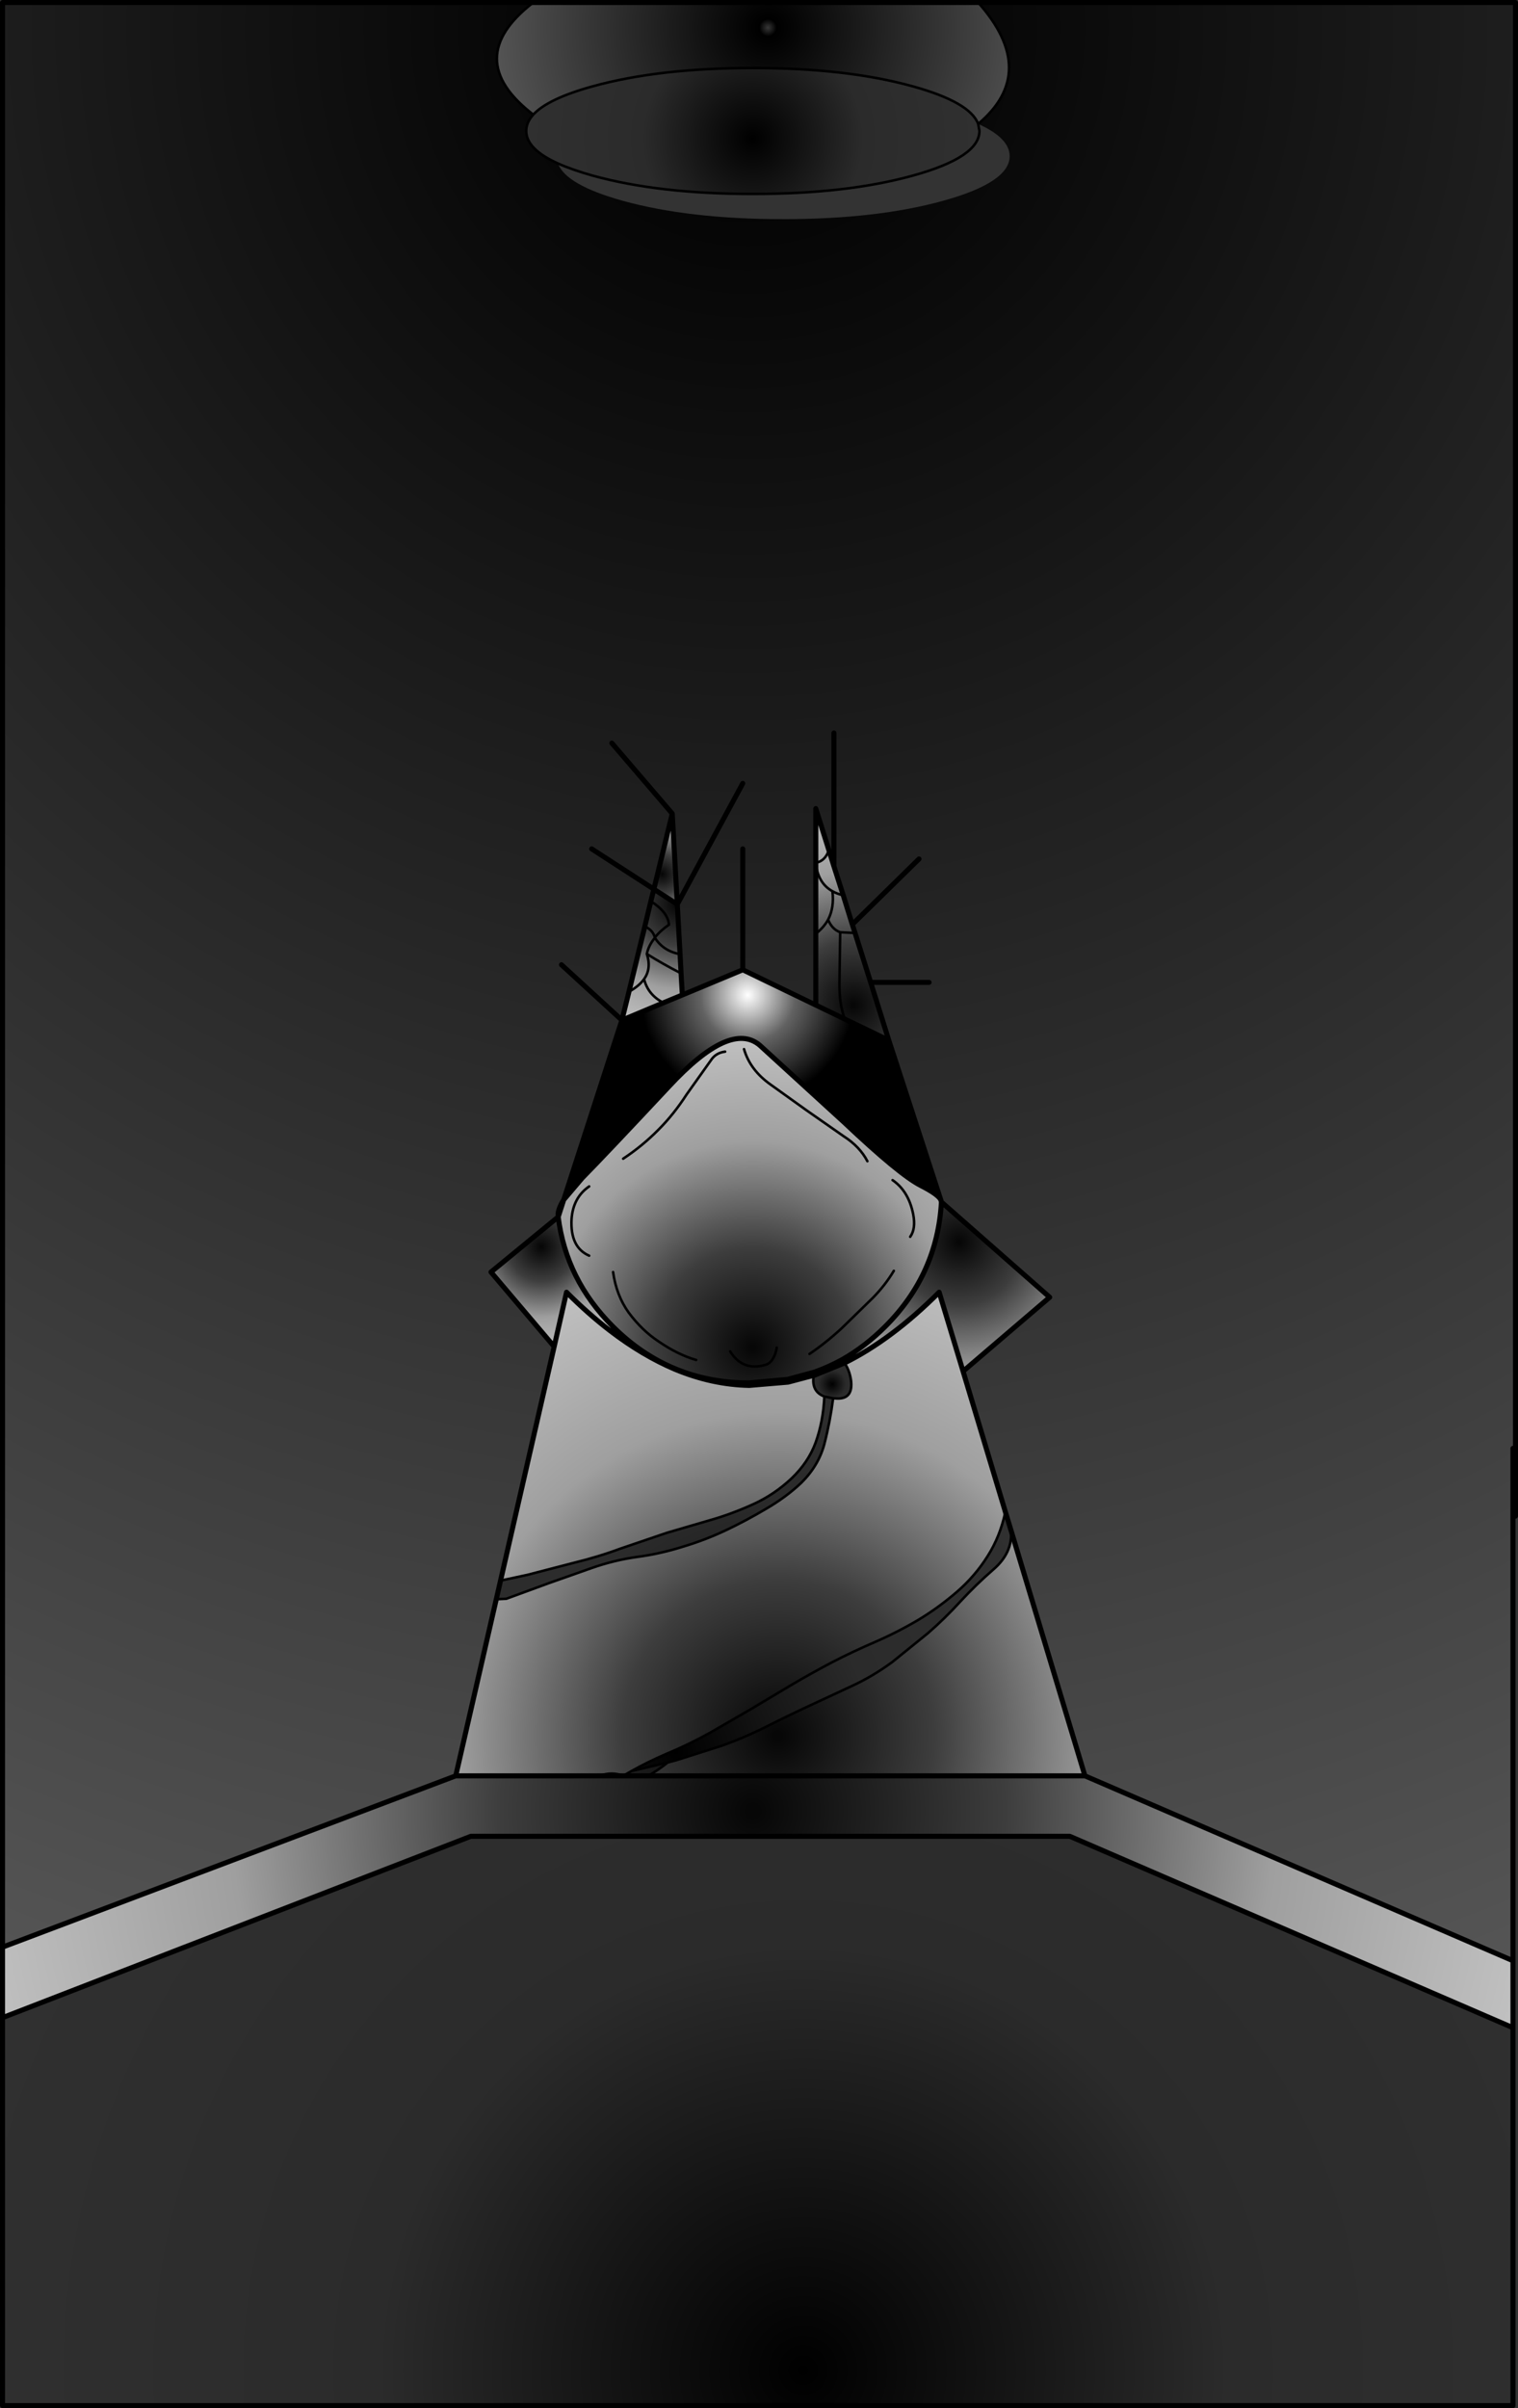 <?xml version="1.0" encoding="UTF-8" standalone="no"?>
<svg xmlns:xlink="http://www.w3.org/1999/xlink" height="478.0px" width="301.45px" xmlns="http://www.w3.org/2000/svg">
  <rect width="100%" height="100%" fill="#333333" stroke="none"/>
  <g transform="matrix(1.0, 0.0, 0.0, 1.0, 150.7, 239.0)">
    <path d="M-44.8 -216.25 Q-59.25 -227.35 -44.8 -238.5 L43.55 -238.5 Q55.8 -224.7 43.55 -214.4 41.95 -218.7 30.6 -221.85 17.45 -225.5 -1.2 -225.5 -19.85 -225.5 -33.05 -221.85 -41.9 -219.4 -44.8 -216.25" fill="url(#gradient0)" fill-rule="evenodd" stroke="none"/>
    <path d="M-39.9 -206.55 Q-38.35 -202.3 -27.05 -199.15 -13.85 -195.5 4.8 -195.5 23.45 -195.5 36.6 -199.15 49.8 -202.8 49.8 -208.0 49.8 -211.6 43.55 -214.4 55.8 -224.7 43.55 -238.5 L150.25 -238.5 150.25 61.95 149.75 61.95 149.75 150.2 64.75 113.5 50.05 64.7 48.95 61.1 40.55 33.2 57.75 18.5 36.25 -0.4 36.25 -0.45 36.1 -0.9 25.8 -32.5 22.2 -44.0 19.1 -53.8 18.55 -55.5 16.75 -61.3 14.9 -67.05 13.9 -70.25 11.3 -78.5 11.3 -67.75 11.3 -53.65 11.3 -39.5 -3.2 -46.5 -15.2 -41.5 -15.45 -45.8 -15.65 -49.6 -16.2 -59.5 -3.2 -83.5 -16.2 -59.5 -17.2 -77.5 -20.85 -62.5 -21.45 -60.1 -22.65 -55.1 -25.8 -42.15 -27.2 -36.5 -38.75 -0.85 Q-40.05 1.2 -39.85 2.55 L-53.2 13.5 -40.65 28.3 -51.3 74.75 -52.15 78.45 -60.2 113.5 -150.2 147.5 -150.2 -238.5 -44.8 -238.5 Q-59.25 -227.35 -44.8 -216.25 -46.2 -214.7 -46.2 -213.0 -46.2 -209.4 -39.9 -206.55 M-39.2 -47.5 L-27.2 -36.5 -39.2 -47.5 M14.9 -93.5 L14.9 -67.05 14.9 -93.5 M31.8 -68.5 L18.55 -55.5 31.8 -68.5 M33.8 -44.0 L22.2 -44.0 33.8 -44.0 M-33.2 -70.5 L-20.85 -62.5 -33.2 -70.5 M-3.2 -70.5 L-3.2 -46.5 -3.2 -70.5 M-29.2 -91.5 L-17.2 -77.5 -29.2 -91.5 M149.75 61.95 L149.75 48.5 149.75 61.95" fill="url(#gradient1)" fill-rule="evenodd" stroke="none"/>
    <path d="M43.55 -214.4 L43.8 -213.0 Q43.8 -207.8 30.6 -204.15 17.45 -200.5 -1.2 -200.5 -19.85 -200.5 -33.05 -204.15 -37.1 -205.3 -39.9 -206.55 -46.2 -209.4 -46.2 -213.0 -46.2 -214.7 -44.8 -216.25 -41.9 -219.4 -33.05 -221.85 -19.85 -225.5 -1.2 -225.5 17.45 -225.5 30.6 -221.85 41.95 -218.7 43.55 -214.4" fill="url(#gradient2)" fill-rule="evenodd" stroke="none"/>
    <path d="M11.3 -39.5 L11.3 -53.65 11.3 -67.75 11.3 -78.5 13.9 -70.25 14.9 -67.05 16.75 -61.3 18.55 -55.5 19.1 -53.8 22.2 -44.0 25.8 -32.5 17.1 -36.7 Q15.95 -39.5 16.0 -44.0 L16.15 -53.95 19.1 -53.8 16.15 -53.95 16.0 -44.0 Q15.95 -39.5 17.1 -36.7 L11.3 -39.5 M16.15 -53.95 Q14.5 -54.55 13.75 -56.45 15.0 -58.85 14.6 -62.1 15.55 -61.55 16.75 -61.3 15.55 -61.55 14.6 -62.1 15.0 -58.85 13.75 -56.45 14.5 -54.55 16.15 -53.95 M14.6 -62.1 Q11.7 -63.7 11.3 -67.75 13.15 -68.05 13.9 -70.25 13.15 -68.05 11.3 -67.75 11.7 -63.7 14.6 -62.1 M11.3 -53.65 Q12.9 -54.9 13.75 -56.45 12.9 -54.9 11.3 -53.65" fill="url(#gradient3)" fill-rule="evenodd" stroke="none"/>
    <path d="M-27.2 -36.5 L-25.8 -42.15 -22.65 -55.1 -21.45 -60.1 -20.85 -62.5 -16.2 -59.5 -15.65 -49.6 -15.45 -45.8 -15.2 -41.5 -18.95 -39.95 -27.2 -36.5 M-22.65 -55.1 Q-21.05 -54.4 -20.65 -52.9 L-20.65 -52.85 Q-21.9 -51.35 -22.25 -49.65 -21.3 -46.75 -22.8 -44.65 -23.8 -43.25 -25.8 -42.15 -23.8 -43.25 -22.8 -44.65 -21.3 -46.75 -22.25 -49.65 -21.9 -51.35 -20.65 -52.85 L-20.65 -52.9 Q-21.05 -54.4 -22.65 -55.1 M-20.65 -52.9 Q-19.6 -54.25 -17.85 -55.45 -18.05 -57.95 -21.45 -60.1 -18.05 -57.95 -17.85 -55.45 -19.6 -54.25 -20.65 -52.9 M-15.45 -45.8 Q-19.0 -47.6 -22.25 -49.65 -19.0 -47.6 -15.45 -45.8 M-15.65 -49.6 Q-18.95 -50.2 -20.65 -52.85 -18.95 -50.2 -15.65 -49.6 M-22.8 -44.65 Q-22.0 -41.5 -18.95 -39.95 -22.0 -41.5 -22.8 -44.65" fill="url(#gradient4)" fill-rule="evenodd" stroke="none"/>
    <path d="M-16.2 -59.5 L-20.85 -62.5 -17.2 -77.5 -16.2 -59.5" fill="url(#gradient5)" fill-rule="evenodd" stroke="none"/>
    <path d="M-38.75 -0.85 L-27.2 -36.5 -18.95 -39.95 -15.2 -41.5 -3.2 -46.5 11.3 -39.5 17.1 -36.7 25.8 -32.5 36.1 -0.9 Q35.45 -2.0 32.1 -3.7 27.9 -5.85 16.95 -16.2 L0.2 -31.5 Q-5.65 -36.5 -17.85 -23.35 -30.05 -10.3 -35.1 -5.15 L-38.75 -0.85" fill="url(#gradient6)" fill-rule="evenodd" stroke="none"/>
    <path d="M-38.75 -0.85 L-35.1 -5.15 Q-30.05 -10.3 -17.85 -23.35 -5.65 -36.5 0.2 -31.5 L16.95 -16.2 Q27.9 -5.85 32.1 -3.7 35.45 -2.0 36.1 -0.9 L36.25 -0.4 Q35.45 13.95 25.1 24.3 21.1 28.3 16.5 30.9 13.85 32.35 11.05 33.35 L5.7 34.8 -1.95 35.5 Q-9.85 35.5 -16.6 32.7 -23.4 29.9 -29.0 24.3 -38.3 15.0 -39.85 2.55 L-38.75 -0.85 M21.55 -8.5 Q20.05 -11.4 16.85 -13.45 L9.4 -18.65 2.35 -23.7 Q-1.75 -26.6 -2.95 -30.75 -1.75 -26.6 2.35 -23.7 L9.4 -18.65 16.85 -13.45 Q20.05 -11.4 21.55 -8.5 M-6.7 -30.25 Q-8.35 -30.05 -9.3 -28.85 L-14.35 -21.75 Q-16.9 -17.8 -19.95 -14.75 -23.1 -11.55 -26.95 -9.0 -23.1 -11.55 -19.95 -14.75 -16.9 -17.8 -14.35 -21.75 L-9.3 -28.85 Q-8.35 -30.05 -6.7 -30.25 M-33.7 -3.5 Q-36.9 -1.3 -37.2 3.0 -37.5 8.6 -33.7 10.25 -37.5 8.6 -37.2 3.0 -36.9 -1.3 -33.7 -3.5 M3.55 28.5 Q3.35 29.8 2.75 30.75 2.2 31.65 1.35 31.9 -3.2 33.25 -5.7 29.25 -3.2 33.25 1.35 31.9 2.2 31.65 2.75 30.75 3.35 29.8 3.55 28.5 M-12.45 30.95 Q-16.1 29.9 -19.95 27.25 -23.2 25.1 -25.85 21.55 -28.3 18.15 -28.95 13.5 -28.3 18.15 -25.85 21.55 -23.2 25.1 -19.95 27.25 -16.1 29.9 -12.45 30.95 M30.05 6.5 Q31.2 4.9 30.65 2.05 29.75 -2.55 26.55 -4.75 29.75 -2.55 30.65 2.05 31.2 4.9 30.05 6.5 M26.8 13.25 Q25.1 16.1 22.65 18.6 L16.45 24.65 Q13.25 27.6 10.05 29.75 13.25 27.6 16.45 24.65 L22.65 18.6 Q25.1 16.1 26.8 13.25" fill="url(#gradient7)" fill-rule="evenodd" stroke="none"/>
    <path d="M-39.85 2.55 Q-40.05 1.2 -38.75 -0.85 L-39.85 2.55 M-29.6 25.1 L-29.0 24.3 Q-23.4 29.9 -16.6 32.7 -9.85 35.5 -1.95 35.5 L5.7 34.8 5.8 35.35 -1.9 36.0 -1.95 36.0 Q-9.3 35.85 -16.65 32.8 -23.15 30.05 -29.6 25.1 M36.1 -0.9 L36.25 -0.45 36.25 -0.4 36.1 -0.9" fill="#ff0000" fill-rule="evenodd" stroke="none"/>
    <path d="M-40.65 28.3 L-53.2 13.5 -39.85 2.55 Q-38.3 15.0 -29.0 24.3 L-29.6 25.1 Q-33.9 21.8 -38.2 17.5 L-40.65 28.3" fill="url(#gradient8)" fill-rule="evenodd" stroke="none"/>
    <path d="M-29.6 25.1 L-29.0 24.3 -29.6 25.1" fill="url(#gradient9)" fill-rule="evenodd" stroke="none"/>
    <path d="M-60.2 113.5 L-52.15 78.45 -50.15 78.35 -41.7 75.25 -33.2 72.25 Q-28.8 70.7 -24.2 70.05 -19.65 69.45 -15.2 68.05 -10.65 66.7 -6.45 64.7 -2.65 62.9 1.25 60.6 5.4 58.2 8.4 55.35 11.85 51.95 13.0 47.65 14.15 43.2 14.75 38.55 L15.55 38.6 Q18.75 38.7 18.3 35.0 18.0 32.95 17.0 31.55 26.4 26.9 35.8 17.5 L40.55 33.2 48.95 61.1 Q47.9 66.0 45.45 69.85 42.95 73.85 39.3 77.0 35.75 80.05 31.9 82.4 27.7 84.9 23.25 86.85 18.7 88.8 14.55 90.95 10.45 93.1 6.3 95.55 L-1.65 100.3 -9.8 105.0 Q-13.95 107.3 -18.4 109.15 -22.0 110.7 -25.3 112.55 L-26.95 113.5 -31.7 113.5 -60.2 113.5 M-51.3 74.75 L-40.65 28.3 -38.2 17.5 Q-33.9 21.8 -29.6 25.1 -23.15 30.05 -16.65 32.8 -9.3 35.85 -1.95 36.0 L-1.9 36.0 5.8 35.35 10.9 34.0 Q10.35 37.2 13.0 38.2 12.8 43.1 11.25 47.4 9.8 51.3 6.5 54.45 3.1 57.65 -1.05 59.55 -5.45 61.55 -9.7 62.75 L-18.25 65.25 -27.5 68.4 Q-31.95 70.05 -36.7 71.2 L-45.95 73.6 -51.3 74.75 M-18.1 110.85 L-16.4 110.4 -7.45 107.55 Q-2.95 105.95 1.45 103.75 5.6 101.65 10.0 99.6 L18.5 95.65 Q22.7 93.7 26.5 90.9 L33.55 85.2 Q36.9 82.3 40.0 78.9 43.15 75.5 46.55 72.55 50.5 69.15 50.05 64.7 L64.75 113.5 -22.0 113.5 Q-20.05 112.4 -18.1 110.85 M-26.95 113.5 Q-29.1 112.6 -31.7 113.5 -29.1 112.6 -26.95 113.5" fill="url(#gradient10)" fill-rule="evenodd" stroke="none"/>
    <path d="M11.05 33.35 L11.05 33.4 11.05 33.45 11.05 33.4 11.25 33.9 11.15 33.95 11.05 33.45 11.05 33.35" fill="url(#gradient11)" fill-rule="evenodd" stroke="none"/>
    <path d="M11.05 33.35 L11.05 33.45 10.9 34.0 11.05 33.45 11.15 33.95 10.9 34.0 5.8 35.35 5.7 34.8 11.05 33.35" fill="url(#gradient12)" fill-rule="evenodd" stroke="none"/>
    <path d="M11.05 33.4 L11.05 33.35 Q13.85 32.35 16.5 30.9 L17.0 31.55 16.5 30.9 Q21.1 28.3 25.1 24.3 35.45 13.95 36.25 -0.4 L57.75 18.5 40.55 33.2 35.8 17.5 Q26.4 26.9 17.0 31.55 L11.25 33.9 11.05 33.4" fill="url(#gradient13)" fill-rule="evenodd" stroke="none"/>
    <path d="M-52.15 78.45 L-51.3 74.75 -45.95 73.6 -36.7 71.2 Q-31.95 70.05 -27.5 68.4 L-18.25 65.25 -9.7 62.75 Q-5.45 61.55 -1.05 59.55 3.1 57.65 6.5 54.45 9.8 51.3 11.25 47.4 12.8 43.1 13.0 38.2 L14.75 38.55 Q14.15 43.2 13.0 47.65 11.85 51.95 8.4 55.35 5.4 58.2 1.25 60.6 -2.65 62.9 -6.45 64.7 -10.65 66.7 -15.2 68.05 -19.65 69.45 -24.2 70.05 -28.8 70.7 -33.2 72.25 L-41.7 75.25 -50.15 78.35 -52.15 78.45 M-18.1 110.85 Q-20.05 112.4 -22.0 113.5 L-26.95 113.5 -25.3 112.55 -18.1 110.85" fill="url(#gradient14)" fill-rule="evenodd" stroke="none"/>
    <path d="M11.25 33.9 L17.0 31.55 Q18.0 32.95 18.3 35.0 18.75 38.7 15.55 38.6 L14.75 38.55 13.0 38.2 Q10.35 37.2 10.9 34.0 L11.15 33.95 11.25 33.9" fill="url(#gradient15)" fill-rule="evenodd" stroke="none"/>
    <path d="M50.05 64.7 Q50.5 69.15 46.55 72.55 43.15 75.5 40.0 78.9 36.9 82.3 33.55 85.2 L26.5 90.9 Q22.7 93.7 18.5 95.65 L10.0 99.6 Q5.6 101.65 1.45 103.75 -2.95 105.95 -7.45 107.55 L-16.4 110.4 -18.1 110.85 -25.3 112.55 Q-22.0 110.7 -18.4 109.15 -13.95 107.3 -9.8 105.0 L-1.65 100.3 6.3 95.55 Q10.45 93.1 14.55 90.95 18.7 88.8 23.25 86.85 27.7 84.9 31.9 82.4 35.75 80.05 39.3 77.0 42.95 73.85 45.45 69.85 47.9 66.0 48.95 61.1 L50.05 64.7" fill="url(#gradient16)" fill-rule="evenodd" stroke="none"/>
    <path d="M-150.2 147.5 L-60.2 113.5 -31.7 113.5 -26.95 113.5 -22.0 113.5 64.75 113.5 149.75 150.2 149.75 163.5 61.75 125.5 -57.2 125.5 -150.2 161.5 -150.2 147.5" fill="url(#gradient17)" fill-rule="evenodd" stroke="none"/>
    <path d="M149.75 163.5 L149.75 238.5 -150.2 238.5 -150.2 161.5 -57.2 125.5 61.75 125.5 149.75 163.5" fill="url(#gradient18)" fill-rule="evenodd" stroke="none"/>
    <path d="M43.55 -214.4 L43.8 -213.0 Q43.8 -207.8 30.6 -204.15 17.45 -200.5 -1.2 -200.5 -19.85 -200.5 -33.05 -204.15 -37.1 -205.3 -39.9 -206.55 -46.2 -209.4 -46.2 -213.0 -46.2 -214.7 -44.8 -216.25 -59.25 -227.35 -44.8 -238.5 M-44.8 -216.25 Q-41.9 -219.4 -33.05 -221.85 -19.85 -225.5 -1.2 -225.5 17.45 -225.5 30.6 -221.85 41.95 -218.7 43.55 -214.4 55.8 -224.7 43.55 -238.5 M19.1 -53.8 L16.15 -53.95 16.0 -44.0 Q15.95 -39.5 17.1 -36.7 M16.75 -61.3 Q15.55 -61.55 14.6 -62.1 15.0 -58.85 13.75 -56.45 14.5 -54.55 16.15 -53.95 M-25.8 -42.15 Q-23.8 -43.25 -22.8 -44.65 -21.3 -46.75 -22.25 -49.65 -21.9 -51.35 -20.65 -52.85 L-20.65 -52.9 Q-21.05 -54.4 -22.65 -55.1 M-22.25 -49.65 Q-19.0 -47.6 -15.45 -45.8 M-21.45 -60.1 Q-18.05 -57.95 -17.85 -55.45 -19.6 -54.25 -20.65 -52.9 M-20.65 -52.85 Q-18.95 -50.2 -15.65 -49.6 M-26.95 -9.0 Q-23.1 -11.55 -19.95 -14.75 -16.9 -17.8 -14.35 -21.75 L-9.3 -28.85 Q-8.35 -30.05 -6.7 -30.25 M-2.95 -30.75 Q-1.75 -26.6 2.35 -23.7 L9.4 -18.65 16.85 -13.45 Q20.05 -11.4 21.55 -8.5 M-18.95 -39.95 Q-22.0 -41.5 -22.8 -44.65 M-33.7 10.25 Q-37.5 8.6 -37.2 3.0 -36.9 -1.3 -33.7 -3.5 M-5.7 29.25 Q-3.2 33.25 1.35 31.9 2.2 31.65 2.75 30.75 3.35 29.8 3.55 28.5 M11.05 33.45 L11.05 33.4 M17.0 31.55 L16.5 30.9 M10.9 34.0 L11.05 33.45 M-28.95 13.5 Q-28.3 18.15 -25.85 21.55 -23.2 25.1 -19.95 27.25 -16.1 29.9 -12.45 30.95 M10.9 34.0 Q10.35 37.2 13.0 38.2 L14.75 38.55 15.55 38.6 Q18.75 38.7 18.3 35.0 18.0 32.95 17.0 31.55 M-51.3 74.75 L-45.95 73.6 -36.7 71.2 Q-31.95 70.05 -27.5 68.4 L-18.25 65.25 -9.7 62.75 Q-5.45 61.55 -1.05 59.55 3.1 57.65 6.5 54.45 9.8 51.3 11.25 47.4 12.8 43.1 13.0 38.2 M14.75 38.55 Q14.15 43.2 13.0 47.65 11.85 51.95 8.4 55.35 5.4 58.2 1.25 60.6 -2.65 62.9 -6.45 64.7 -10.65 66.7 -15.2 68.05 -19.65 69.45 -24.2 70.05 -28.8 70.7 -33.2 72.25 L-41.7 75.25 -50.15 78.35 -52.15 78.45 M50.05 64.7 Q50.5 69.15 46.55 72.55 43.15 75.5 40.0 78.9 36.9 82.3 33.55 85.2 L26.5 90.9 Q22.7 93.7 18.5 95.65 L10.0 99.6 Q5.6 101.65 1.45 103.75 -2.95 105.95 -7.45 107.55 L-16.4 110.4 -18.1 110.85 Q-20.05 112.4 -22.0 113.5 M48.95 61.1 Q47.9 66.0 45.45 69.85 42.95 73.85 39.3 77.0 35.75 80.05 31.9 82.4 27.7 84.9 23.25 86.85 18.7 88.8 14.55 90.95 10.45 93.1 6.3 95.55 L-1.65 100.3 -9.8 105.0 Q-13.95 107.3 -18.4 109.15 -22.0 110.7 -25.3 112.55 L-18.1 110.85 M-31.7 113.5 Q-29.1 112.6 -26.95 113.5 L-25.3 112.55 M26.55 -4.75 Q29.75 -2.55 30.65 2.05 31.2 4.9 30.05 6.5 M10.05 29.75 Q13.25 27.6 16.45 24.65 L22.65 18.6 Q25.1 16.1 26.8 13.25 M13.9 -70.25 Q13.15 -68.05 11.3 -67.75 11.7 -63.7 14.6 -62.1 M13.75 -56.45 Q12.9 -54.9 11.3 -53.65" fill="none" stroke="#000000" stroke-linecap="round" stroke-linejoin="round" stroke-width="0.5"/>
    <path d="M-44.8 -238.5 L-150.2 -238.5 -150.2 147.5 -60.2 113.5 -52.15 78.45 -51.3 74.75 -40.65 28.3 -53.2 13.5 -39.85 2.55 Q-40.05 1.2 -38.75 -0.85 L-27.2 -36.5 -39.2 -47.5 M43.55 -238.5 L-44.8 -238.5 M11.3 -39.5 L11.3 -53.65 11.3 -67.75 11.3 -78.5 13.9 -70.25 14.9 -67.05 14.9 -93.5 M14.9 -67.05 L16.75 -61.3 18.55 -55.5 31.8 -68.5 M17.1 -36.7 L25.8 -32.5 22.2 -44.0 19.1 -53.8 18.55 -55.5 M22.2 -44.0 L33.8 -44.0 M43.55 -238.5 L150.25 -238.5 150.25 61.95 M149.75 61.95 L149.75 150.2 149.75 163.5 149.75 238.5 -150.2 238.5 -150.2 161.5 -150.2 147.5 M-27.2 -36.5 L-25.8 -42.15 -22.65 -55.1 -21.45 -60.1 -20.85 -62.5 -33.2 -70.5 M-16.2 -59.5 L-15.65 -49.6 -15.45 -45.8 -15.2 -41.5 -3.2 -46.5 -3.2 -70.5 M-16.2 -59.5 L-20.85 -62.5 -17.2 -77.5 -29.2 -91.5 M-16.2 -59.5 L-3.2 -83.5 M-17.2 -77.5 L-16.2 -59.5 M-38.75 -0.85 L-35.1 -5.15 Q-30.05 -10.3 -17.85 -23.35 -5.65 -36.5 0.2 -31.5 L16.95 -16.2 Q27.9 -5.85 32.1 -3.7 35.45 -2.0 36.1 -0.9 L25.8 -32.5 M-27.2 -36.5 L-18.95 -39.95 -15.2 -41.5 M-39.85 2.55 L-38.75 -0.85 M-29.0 24.3 Q-38.3 15.0 -39.85 2.55 M-29.6 25.1 Q-33.9 21.8 -38.2 17.5 L-40.65 28.3 M11.25 33.9 L17.0 31.55 Q26.4 26.9 35.8 17.5 L40.55 33.2 57.75 18.5 36.25 -0.4 Q35.45 13.95 25.1 24.3 21.1 28.3 16.5 30.9 13.85 32.35 11.05 33.35 L5.7 34.8 -1.95 35.5 Q-9.85 35.5 -16.6 32.7 -23.4 29.9 -29.0 24.3 M5.8 35.35 L10.9 34.0 11.15 33.95 11.25 33.9 M5.8 35.35 L-1.9 36.0 -1.95 36.0 Q-9.3 35.85 -16.65 32.8 -23.15 30.05 -29.6 25.1 M-22.0 113.5 L64.75 113.5 50.05 64.7 48.95 61.1 40.55 33.2 M-60.2 113.5 L-31.7 113.5 -26.95 113.5 -22.0 113.5 M36.1 -0.9 L36.25 -0.45 36.25 -0.4 M149.75 48.5 L149.75 61.95 M64.75 113.5 L149.75 150.2 M-150.2 161.5 L-57.2 125.5 61.75 125.5 149.75 163.5 M-3.2 -46.5 L11.3 -39.5 17.1 -36.7" fill="none" stroke="#000000" stroke-linecap="round" stroke-linejoin="round" stroke-width="1.0"/>
  </g>
  <defs>
    <radialGradient cx="0" cy="0" gradientTransform="matrix(0.067, 0.0, 0.0, 0.067, 1.8, -233.5)" gradientUnits="userSpaceOnUse" id="gradient0" r="819.2" spreadMethod="pad">
      <stop offset="0.0" stop-color="#373737"/>
      <stop offset="0.031" stop-color="#000000"/>
      <stop offset="1.0" stop-color="#555555"/>
    </radialGradient>
    <radialGradient cx="0" cy="0" gradientTransform="matrix(0.504, 0.0, 0.0, 0.504, -2.2, -233.5)" gradientUnits="userSpaceOnUse" id="gradient1" r="819.2" spreadMethod="pad">
      <stop offset="0.0" stop-color="#373737"/>
      <stop offset="0.031" stop-color="#000000"/>
      <stop offset="1.0" stop-color="#555555"/>
    </radialGradient>
    <radialGradient cx="0" cy="0" gradientTransform="matrix(0.055, 0.0, 0.0, 0.055, -1.2, -211.5)" gradientUnits="userSpaceOnUse" id="gradient2" r="819.2" spreadMethod="pad">
      <stop offset="0.0" stop-color="#000000"/>
      <stop offset="0.486" stop-color="#2b2b2b"/>
      <stop offset="1.0" stop-color="#303030"/>
    </radialGradient>
    <radialGradient cx="0" cy="0" gradientTransform="matrix(0.049, 0.0, 0.0, 0.049, 18.8, -39.5)" gradientUnits="userSpaceOnUse" id="gradient3" r="819.2" spreadMethod="pad">
      <stop offset="0.008" stop-color="#070707"/>
      <stop offset="0.318" stop-color="#3d3d3d"/>
      <stop offset="0.659" stop-color="#9f9f9f"/>
      <stop offset="1.0" stop-color="#c1c1c1"/>
    </radialGradient>
    <radialGradient cx="0" cy="0" gradientTransform="matrix(0.031, 0.0, 0.0, 0.031, -16.2, -59.5)" gradientUnits="userSpaceOnUse" id="gradient4" r="819.2" spreadMethod="pad">
      <stop offset="0.008" stop-color="#070707"/>
      <stop offset="0.318" stop-color="#3d3d3d"/>
      <stop offset="0.659" stop-color="#9f9f9f"/>
      <stop offset="1.0" stop-color="#c1c1c1"/>
    </radialGradient>
    <radialGradient cx="0" cy="0" gradientTransform="matrix(0.015, 0.0, 0.0, 0.015, -19.2, -65.5)" gradientUnits="userSpaceOnUse" id="gradient5" r="819.2" spreadMethod="pad">
      <stop offset="0.008" stop-color="#070707"/>
      <stop offset="0.318" stop-color="#3d3d3d"/>
      <stop offset="0.659" stop-color="#9f9f9f"/>
      <stop offset="1.0" stop-color="#c1c1c1"/>
    </radialGradient>
    <radialGradient cx="0" cy="0" gradientTransform="matrix(0.068, 0.0, 0.0, 0.068, -2.2, -41.5)" gradientUnits="userSpaceOnUse" id="gradient6" r="819.2" spreadMethod="pad">
      <stop offset="0.0" stop-color="#ffffff"/>
      <stop offset="0.169" stop-color="#626262"/>
      <stop offset="0.38" stop-color="#000000"/>
    </radialGradient>
    <radialGradient cx="0" cy="0" gradientTransform="matrix(0.076, 0.0, 0.0, 0.076, -1.2, 28.5)" gradientUnits="userSpaceOnUse" id="gradient7" r="819.2" spreadMethod="pad">
      <stop offset="0.008" stop-color="#070707"/>
      <stop offset="0.318" stop-color="#3d3d3d"/>
      <stop offset="0.659" stop-color="#9f9f9f"/>
      <stop offset="1.0" stop-color="#c1c1c1"/>
    </radialGradient>
    <radialGradient cx="0" cy="0" gradientTransform="matrix(0.026, 0.0, 0.0, 0.026, -43.2, 8.5)" gradientUnits="userSpaceOnUse" id="gradient8" r="819.2" spreadMethod="pad">
      <stop offset="0.008" stop-color="#070707"/>
      <stop offset="0.318" stop-color="#3d3d3d"/>
      <stop offset="0.659" stop-color="#9f9f9f"/>
      <stop offset="1.0" stop-color="#c1c1c1"/>
    </radialGradient>
    <radialGradient cx="0" cy="0" gradientTransform="matrix(0.025, 0.0, 0.0, 0.025, -44.2, 10.5)" gradientUnits="userSpaceOnUse" id="gradient9" r="819.2" spreadMethod="pad">
      <stop offset="0.008" stop-color="#070707"/>
      <stop offset="0.318" stop-color="#3d3d3d"/>
      <stop offset="0.659" stop-color="#9f9f9f"/>
      <stop offset="1.0" stop-color="#c1c1c1"/>
    </radialGradient>
    <radialGradient cx="0" cy="0" gradientTransform="matrix(0.119, 0.0, 0.0, 0.119, 3.8, 105.5)" gradientUnits="userSpaceOnUse" id="gradient10" r="819.2" spreadMethod="pad">
      <stop offset="0.008" stop-color="#070707"/>
      <stop offset="0.318" stop-color="#3d3d3d"/>
      <stop offset="0.659" stop-color="#9f9f9f"/>
      <stop offset="1.0" stop-color="#c1c1c1"/>
    </radialGradient>
    <radialGradient cx="0" cy="0" gradientTransform="matrix(0.05, 0.0, 0.0, 0.05, 42.8, 8.5)" gradientUnits="userSpaceOnUse" id="gradient11" r="819.2" spreadMethod="pad">
      <stop offset="0.008" stop-color="#070707"/>
      <stop offset="0.318" stop-color="#3d3d3d"/>
      <stop offset="0.659" stop-color="#9f9f9f"/>
      <stop offset="1.0" stop-color="#c1c1c1"/>
    </radialGradient>
    <radialGradient cx="0" cy="0" gradientTransform="matrix(0.053, 0.0, 0.0, 0.053, 40.8, 10.5)" gradientUnits="userSpaceOnUse" id="gradient12" r="819.2" spreadMethod="pad">
      <stop offset="0.008" stop-color="#070707"/>
      <stop offset="0.318" stop-color="#3d3d3d"/>
      <stop offset="0.659" stop-color="#9f9f9f"/>
      <stop offset="1.0" stop-color="#c1c1c1"/>
    </radialGradient>
    <radialGradient cx="0" cy="0" gradientTransform="matrix(0.048, 0.0, 0.0, 0.048, 39.8, 7.5)" gradientUnits="userSpaceOnUse" id="gradient13" r="819.2" spreadMethod="pad">
      <stop offset="0.008" stop-color="#070707"/>
      <stop offset="0.318" stop-color="#3d3d3d"/>
      <stop offset="0.659" stop-color="#9f9f9f"/>
      <stop offset="1.0" stop-color="#c1c1c1"/>
    </radialGradient>
    <radialGradient cx="0" cy="0" gradientTransform="matrix(0.119, 0.0, 0.0, 0.119, 3.8, 105.5)" gradientUnits="userSpaceOnUse" id="gradient14" r="819.2" spreadMethod="pad">
      <stop offset="0.0" stop-color="#000000"/>
      <stop offset="0.486" stop-color="#2b2b2b"/>
      <stop offset="1.0" stop-color="#303030"/>
    </radialGradient>
    <radialGradient cx="0" cy="0" gradientTransform="matrix(0.007, 0.0, 0.0, 0.007, 14.55, 35.75)" gradientUnits="userSpaceOnUse" id="gradient15" r="819.2" spreadMethod="pad">
      <stop offset="0.0" stop-color="#000000"/>
      <stop offset="0.486" stop-color="#2b2b2b"/>
      <stop offset="1.0" stop-color="#303030"/>
    </radialGradient>
    <radialGradient cx="0" cy="0" gradientTransform="matrix(0.099, 0.0, 0.0, 0.099, -16.45, 108.75)" gradientUnits="userSpaceOnUse" id="gradient16" r="819.2" spreadMethod="pad">
      <stop offset="0.0" stop-color="#000000"/>
      <stop offset="0.486" stop-color="#2b2b2b"/>
      <stop offset="1.0" stop-color="#303030"/>
    </radialGradient>
    <radialGradient cx="0" cy="0" gradientTransform="matrix(0.192, 0.0, 0.0, 0.192, -1.2, 120.5)" gradientUnits="userSpaceOnUse" id="gradient17" r="819.2" spreadMethod="pad">
      <stop offset="0.008" stop-color="#070707"/>
      <stop offset="0.318" stop-color="#3d3d3d"/>
      <stop offset="0.659" stop-color="#9f9f9f"/>
      <stop offset="1.0" stop-color="#c1c1c1"/>
    </radialGradient>
    <radialGradient cx="0" cy="0" gradientTransform="matrix(0.212, 0.0, 0.0, 0.212, 8.8, 231.5)" gradientUnits="userSpaceOnUse" id="gradient18" r="819.2" spreadMethod="pad">
      <stop offset="0.0" stop-color="#000000"/>
      <stop offset="0.486" stop-color="#2b2b2b"/>
      <stop offset="1.0" stop-color="#303030"/>
    </radialGradient>
  </defs>
</svg>
